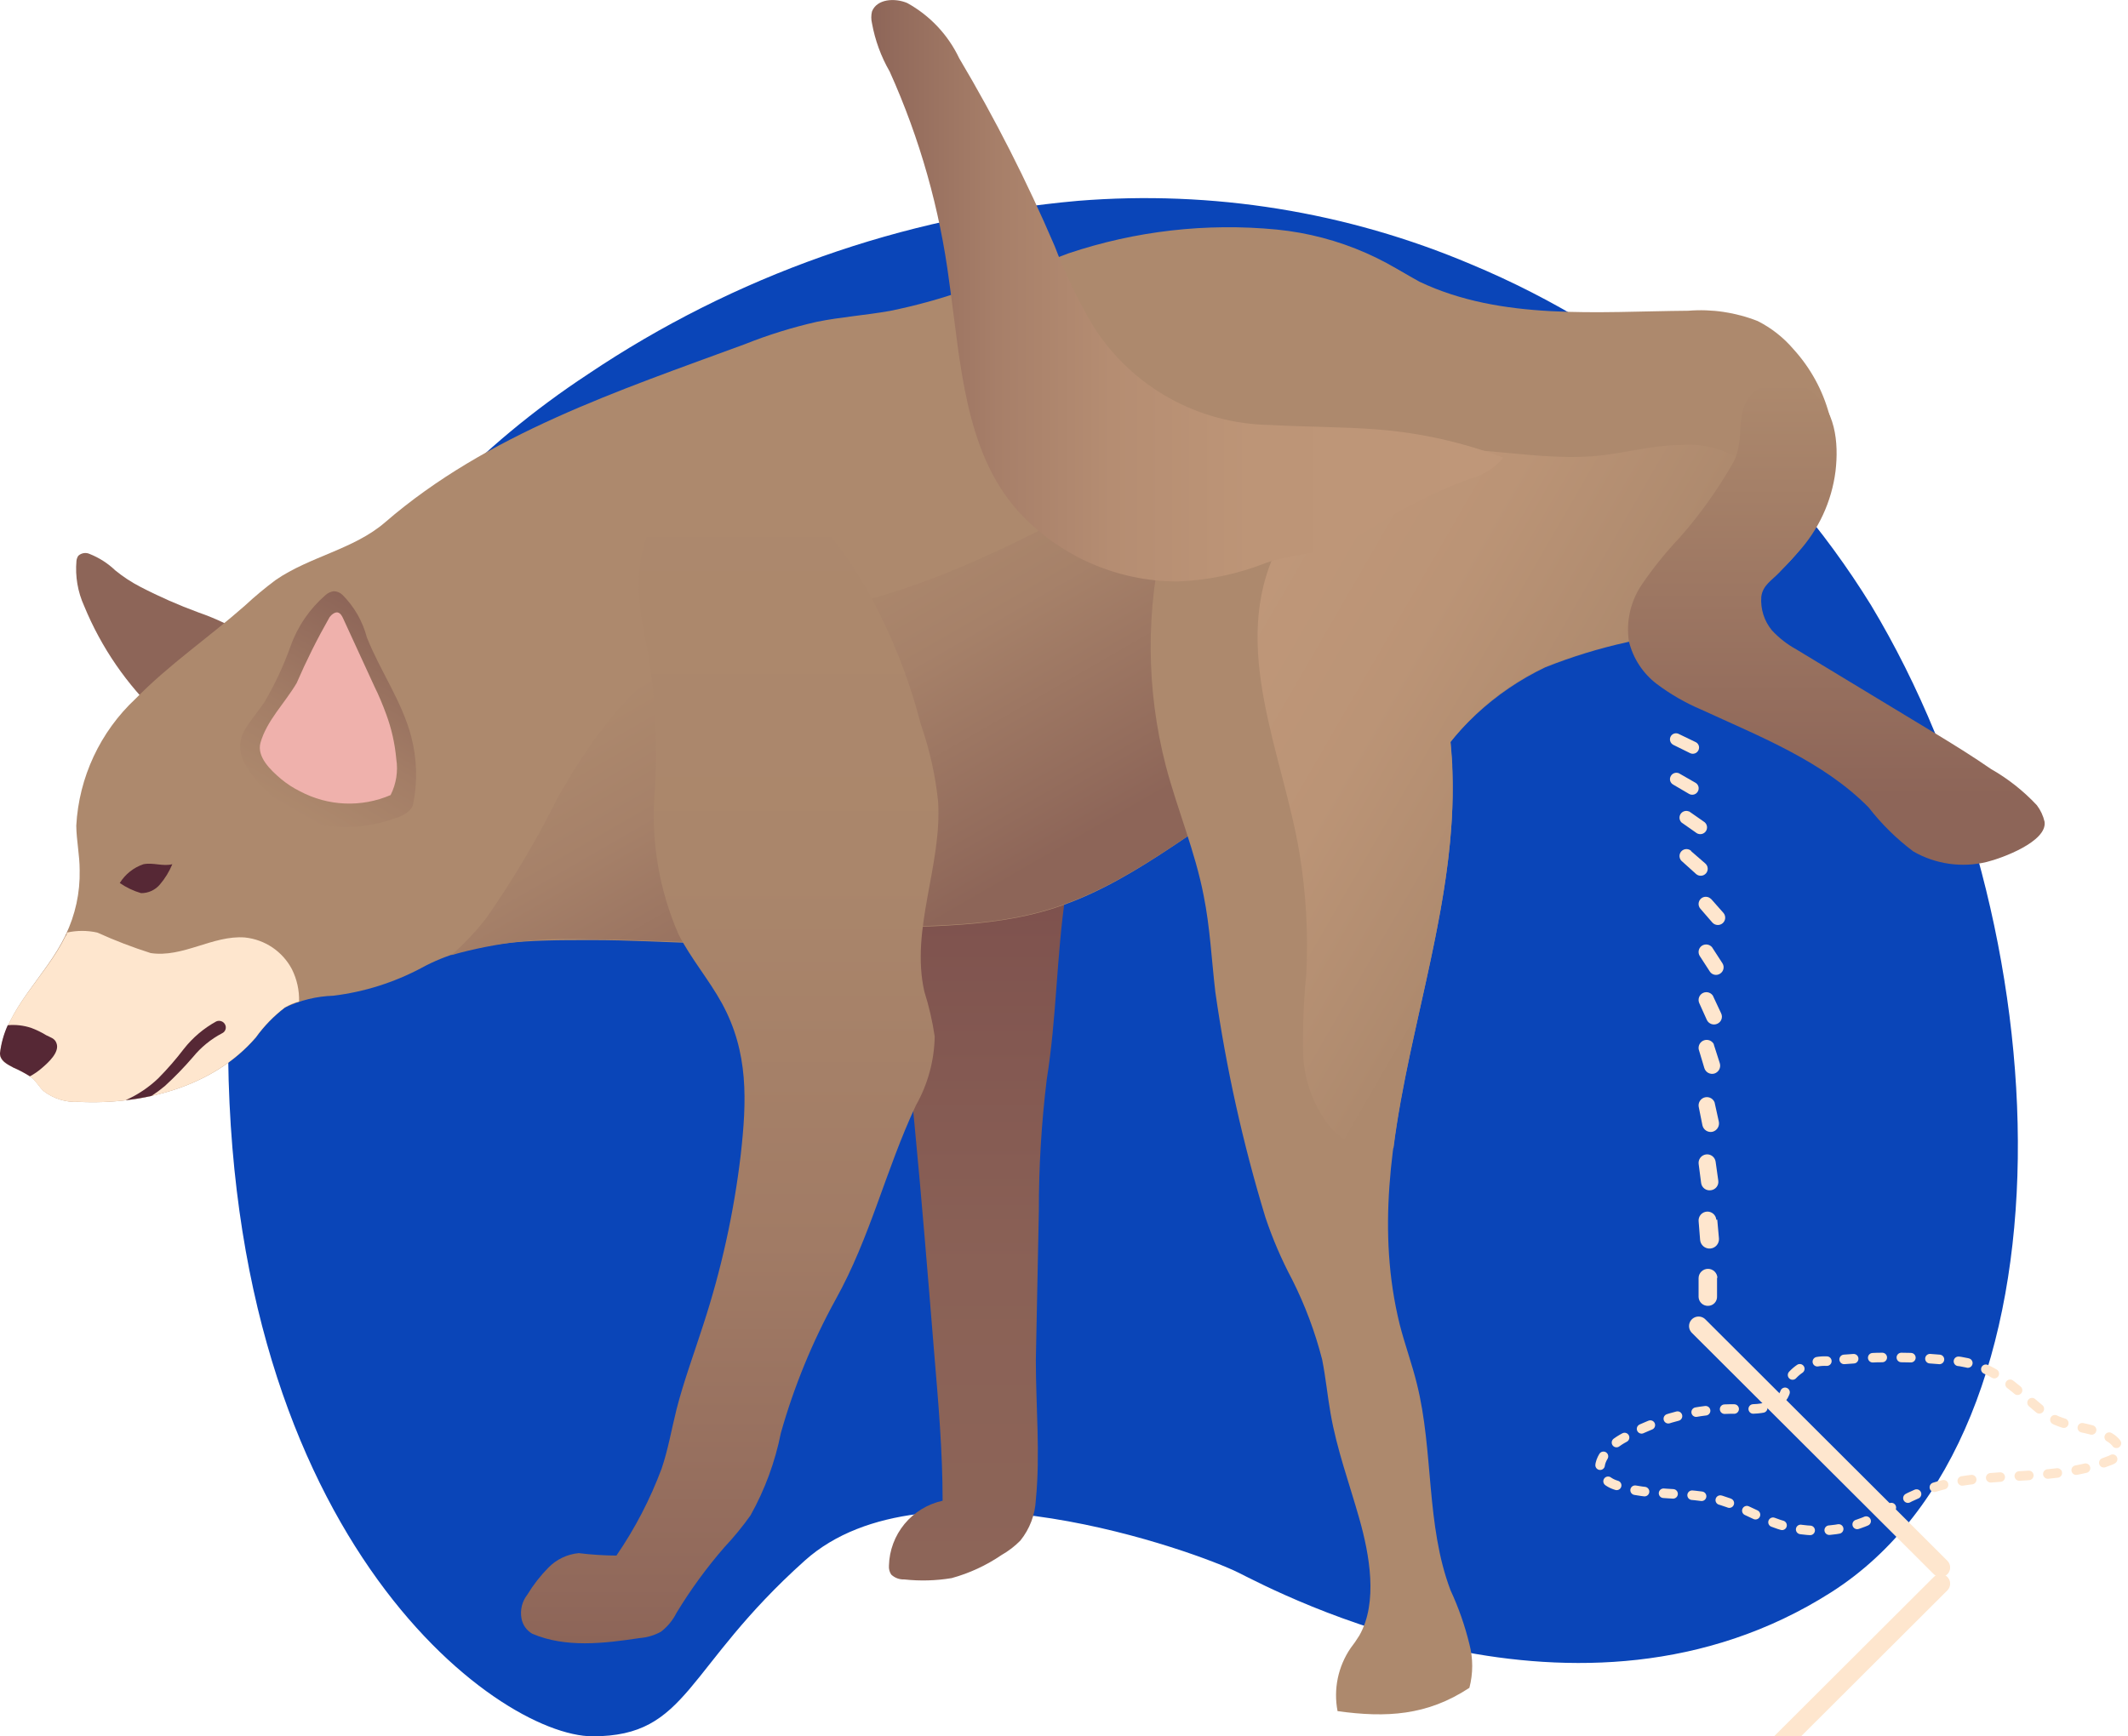 <?xml version="1.0" encoding="UTF-8"?> <svg xmlns="http://www.w3.org/2000/svg" width="223" height="182" viewBox="0 0 223 182" fill="none"> <g clip-path="url(#clip0_78_156)"> <path d="M112.97 21.051C127.023 19.915 141.142 22.192 154.12 27.688C171.515 34.929 186.192 47.438 196.08 63.45C216.23 96.927 218.322 150.098 191.876 166.915C165.429 183.733 133.93 166.915 129.746 164.828C125.562 162.74 97.004 152.244 84.353 163.568C71.702 174.891 72.195 182 62.11 182C52.025 182 22.697 160.633 23.94 105.75C24.572 78.18 38.742 54.253 61.636 39.208C76.937 28.928 94.597 22.682 112.97 21.051V21.051Z" fill="#0A45B8"></path> <path d="M148.772 29.539C157.377 33.615 167.383 32.65 176.916 32.572C179.395 32.372 181.886 32.743 184.199 33.655C185.633 34.381 186.908 35.385 187.948 36.608C189.724 38.559 191.009 40.904 191.695 43.448C192.382 45.993 192.45 48.664 191.896 51.24C190.571 55.776 187.593 59.654 183.547 62.111C179.481 64.527 175.059 66.288 170.442 67.329C167.541 67.972 164.696 68.848 161.936 69.948C156.597 72.496 152.174 76.621 149.265 81.764C148.359 83.566 147.173 85.214 145.752 86.648C145.025 87.356 144.095 87.821 143.091 87.98C142.087 88.138 141.059 87.983 140.147 87.534C139.359 86.981 138.727 86.235 138.312 85.368C136.725 82.097 136.102 78.443 136.516 74.832C136.95 71.269 137.609 67.737 138.489 64.257C140.251 55.917 141.131 47.416 141.114 38.893C141.114 35.9 140.226 31.173 141.489 28.397C142.752 25.62 146.917 28.554 148.772 29.539Z" fill="#AD896D"></path> <path d="M109.714 72.469C111.698 76.358 112.707 80.669 112.654 85.033C112.512 87.952 112.183 90.86 111.668 93.737C110.701 100.295 110.74 106.577 109.694 113.134C109.135 117.708 108.858 122.312 108.865 126.919L108.549 142.595C108.549 147.4 109.023 152.441 108.549 157.207C108.476 158.766 107.91 160.262 106.931 161.48C106.346 162.073 105.682 162.584 104.957 162.996C103.36 164.086 101.593 164.905 99.727 165.418C98.084 165.691 96.41 165.738 94.754 165.556C94.504 165.567 94.254 165.527 94.02 165.439C93.786 165.351 93.573 165.217 93.392 165.044C93.212 164.771 93.129 164.445 93.155 164.119C93.193 162.519 93.768 160.978 94.787 159.742C95.807 158.507 97.213 157.649 98.78 157.305C98.78 152.126 98.326 146.927 97.892 141.768C96.589 125.738 95.287 109.688 93.056 93.776C92.425 89.149 90.431 84.875 90.135 80.228C89.691 75.556 90.697 70.86 93.017 66.778C93.905 65.12 95.384 63.855 97.162 63.233C99.727 62.544 102.332 64.06 104.503 65.596C106.747 67.457 108.53 69.809 109.714 72.469Z" fill="url(#paint0_linear_78_156)"></path> <path d="M25.993 66.659C24.357 65.654 22.617 64.828 20.802 64.198C18.721 63.435 16.69 62.541 14.723 61.52C13.783 61.037 12.896 60.456 12.079 59.787C11.309 59.051 10.404 58.469 9.414 58.074C9.219 57.98 9 57.946 8.785 57.978C8.57 58.01 8.37 58.105 8.21 58.251C8.101 58.409 8.033 58.591 8.013 58.782C7.867 60.408 8.146 62.043 8.822 63.528C10.608 67.871 13.299 71.784 16.717 75.009C17.67 74.763 18.596 74.42 19.48 73.985C20.31 73.504 21.096 72.951 21.828 72.331C23.782 70.927 25.24 68.942 25.993 66.659V66.659Z" fill="#8D6558"></path> <path d="M154.456 67.526C148.989 74.576 140.127 77.845 132.47 82.414C124.812 86.982 118.2 92.89 109.832 95.391C101.938 97.735 93.747 96.789 85.754 97.774C83.78 98.01 81.807 98.7 79.833 98.897C78.012 98.995 76.187 98.995 74.366 98.897C70.143 98.798 65.939 98.522 61.715 98.542C55.676 98.542 49.479 98.542 44.17 101.457C41.297 102.987 38.165 103.975 34.933 104.371C33.174 104.428 31.447 104.85 29.861 105.612C28.698 106.5 27.674 107.555 26.822 108.743C22.361 113.922 14.98 115.832 8.21 115.497C6.895 115.564 5.6 115.159 4.559 114.355C4.125 113.942 3.829 113.39 3.375 112.996C2.764 112.551 2.101 112.18 1.401 111.894C0.73 111.539 -0.059 111.165 0.02 110.397C0.592 105.69 4.776 102.402 6.868 98.03C7.895 95.901 8.403 93.559 8.348 91.197C8.348 89.641 8.013 88.105 7.993 86.549C8.267 81.478 10.495 76.708 14.21 73.237C17.762 69.613 21.907 66.797 25.657 63.489C26.686 62.531 27.766 61.631 28.894 60.791C32.466 58.33 37.084 57.581 40.361 54.745C51.058 45.49 64.794 40.961 78.057 36.077C80.505 35.1 83.026 34.317 85.596 33.733C88.122 33.221 90.708 33.044 93.254 32.591C95.981 32.039 98.665 31.296 101.286 30.366C104.878 29.184 108.431 27.917 111.944 26.565C118.974 24.2 126.427 23.347 133.812 24.064C140.306 24.712 146.425 27.409 151.278 31.764C154.056 33.937 156.219 36.794 157.554 40.055C158.987 44.527 159.07 49.321 157.791 53.84C156.765 58.31 157.298 63.843 154.456 67.526Z" fill="#AD896D"></path> <path d="M43.301 84.265C43.77 81.916 43.696 79.491 43.084 77.175C42.117 73.513 39.848 70.342 38.446 66.817C38.004 65.126 37.118 63.583 35.881 62.347C35.636 62.112 35.312 61.978 34.973 61.973C34.657 62.017 34.361 62.154 34.124 62.367C32.458 63.806 31.193 65.651 30.453 67.723C29.723 69.775 28.798 71.754 27.69 73.631C26.999 74.655 26.151 75.6 25.558 76.663C25.287 77.19 25.153 77.777 25.17 78.37C25.188 78.962 25.355 79.54 25.657 80.051C26.255 81.135 27.036 82.107 27.966 82.926C29.424 84.476 31.22 85.669 33.216 86.411C35.92 86.936 38.715 86.725 41.308 85.801C42.078 85.604 43.163 85.052 43.301 84.265Z" fill="url(#paint1_linear_78_156)"></path> <path d="M40.933 83.339C41.525 82.166 41.732 80.836 41.525 79.539C41.382 77.929 41.023 76.347 40.459 74.832C40.104 73.867 39.69 72.863 39.255 71.996C38.15 69.614 37.065 67.211 35.96 64.828C35.841 64.552 35.663 64.257 35.387 64.198C35.111 64.139 34.736 64.415 34.539 64.69C33.262 66.93 32.109 69.237 31.085 71.603C29.841 73.71 27.947 75.541 27.295 77.865C26.901 79.322 28.322 80.701 29.466 81.665C30.072 82.167 30.734 82.597 31.44 82.945C32.891 83.718 34.498 84.155 36.142 84.223C37.785 84.291 39.423 83.989 40.933 83.339Z" fill="#EFB1AC"></path> <path d="M31.341 104.982C31.373 103.808 31.115 102.645 30.591 101.594C30.108 100.677 29.404 99.892 28.544 99.311C27.683 98.731 26.691 98.372 25.657 98.266C22.322 98.01 19.164 100.413 15.789 99.901C13.887 99.296 12.022 98.579 10.204 97.754C9.151 97.518 8.059 97.518 7.006 97.754C7.006 97.873 7.006 98.01 6.868 98.129C4.776 102.402 0.592 105.691 0 110.397C0 111.165 0.711 111.539 1.382 111.894C2.082 112.18 2.744 112.551 3.355 112.997C3.809 113.39 4.105 113.942 4.539 114.355C5.58 115.159 6.876 115.565 8.191 115.498C15.019 115.832 22.341 113.922 26.802 108.743C27.654 107.555 28.678 106.5 29.841 105.612C30.309 105.332 30.814 105.12 31.341 104.982V104.982Z" fill="#FEE6CE"></path> <path d="M5.921 109.353C5.743 108.822 5.27 108.743 4.835 108.507C4.335 108.2 3.807 107.943 3.256 107.739C2.468 107.481 1.635 107.387 0.809 107.463C0.389 108.393 0.116 109.383 0 110.397C0 111.165 0.711 111.539 1.382 111.894C1.989 112.159 2.576 112.468 3.138 112.819C3.614 112.563 4.057 112.253 4.46 111.894C5.072 111.362 6.276 110.279 5.921 109.353Z" fill="#562835"></path> <path d="M18.059 90.586C17.072 90.842 16.085 90.389 15.039 90.586C14.005 90.933 13.126 91.63 12.552 92.556C13.234 93.027 13.987 93.386 14.782 93.619C15.158 93.623 15.53 93.543 15.871 93.387C16.212 93.23 16.514 93 16.756 92.713C17.299 92.076 17.738 91.359 18.059 90.586V90.586Z" fill="#562835"></path> <path d="M13.164 115.321C14.081 115.23 14.991 115.079 15.888 114.868C16.368 114.553 16.829 114.211 17.269 113.844C18.316 112.886 19.305 111.866 20.23 110.791C21.066 109.769 22.099 108.925 23.269 108.31C23.353 108.272 23.428 108.218 23.49 108.15C23.551 108.082 23.599 108.002 23.628 107.915C23.658 107.829 23.669 107.737 23.662 107.645C23.654 107.554 23.628 107.465 23.585 107.384C23.5 107.223 23.357 107.1 23.184 107.042C23.012 106.983 22.823 106.993 22.657 107.069C21.352 107.786 20.204 108.757 19.282 109.925C18.449 111.019 17.546 112.058 16.578 113.036C15.58 113.987 14.425 114.76 13.164 115.321V115.321Z" fill="#562835"></path> <path d="M133.614 55.494C133.108 53.931 132.24 52.509 131.081 51.343C129.923 50.176 128.505 49.298 126.944 48.779C123.687 48.011 120.391 49.606 117.431 51.161C108.747 55.75 100.004 60.476 90.491 62.977C84.195 64.592 77.504 65.222 71.86 68.432C65.939 71.819 61.735 77.727 58.38 83.733C56.228 88.057 53.761 92.216 50.998 96.179C49.897 97.612 48.654 98.932 47.288 100.118C52.008 98.783 56.914 98.224 61.814 98.463C66.037 98.463 70.241 98.719 74.465 98.818C76.286 98.916 78.111 98.916 79.932 98.818C81.906 98.621 83.879 97.932 85.853 97.695C93.747 96.711 102.115 97.695 109.931 95.312C118.299 92.811 125.069 86.805 132.568 82.335L134.364 81.311C134.364 79.873 134.503 78.416 134.582 76.998C134.937 69.83 136.279 62.248 133.614 55.494Z" fill="url(#paint2_linear_78_156)"></path> <path d="M90.274 60.831C93.041 65.545 95.134 70.622 96.491 75.915C97.407 78.527 98.016 81.237 98.306 83.989C98.741 90.665 95.385 97.4 96.866 103.938C97.353 105.475 97.716 107.049 97.951 108.645C97.906 111.18 97.228 113.664 95.978 115.872C92.78 122.705 91.221 129.657 87.57 136.214C85.129 140.649 83.202 145.346 81.827 150.216C81.225 153.239 80.153 156.149 78.649 158.841C77.812 160.018 76.895 161.137 75.906 162.189C74.043 164.334 72.366 166.634 70.893 169.062C70.509 169.831 69.956 170.505 69.274 171.031C68.588 171.413 67.827 171.641 67.044 171.701C63.275 172.272 59.268 172.744 55.775 171.248C55.483 171.079 55.231 170.849 55.036 170.574C54.842 170.298 54.71 169.984 54.65 169.653C54.568 169.216 54.581 168.768 54.686 168.336C54.792 167.905 54.988 167.501 55.262 167.152C55.885 166.124 56.627 165.172 57.472 164.316C58.317 163.449 59.443 162.912 60.65 162.8C61.959 162.962 63.277 163.047 64.597 163.056C66.542 160.22 68.133 157.158 69.334 153.938C70.005 151.969 70.38 149.802 70.893 147.735C71.662 144.741 72.748 141.827 73.675 138.932C75.581 133.117 76.903 127.127 77.623 121.051C78.254 115.419 78.472 110.318 75.649 105.159C74.287 102.678 72.412 100.492 71.11 97.951C69.103 93.347 68.236 88.329 68.584 83.32C68.935 78.328 68.709 73.313 67.913 68.373C66.807 63.351 66.117 58.389 68.899 54.056C69.819 52.503 71.148 51.232 72.742 50.381C74.336 49.53 76.133 49.133 77.939 49.232C81.254 49.685 83.761 52.343 85.971 54.844C87.55 56.732 88.988 58.733 90.274 60.831V60.831Z" fill="url(#paint3_linear_78_156)"></path> <path d="M122.187 80.346C123.391 84.895 125.246 89.267 126.135 93.875C126.806 97.203 126.963 100.61 127.358 103.977C128.497 111.977 130.252 119.878 132.608 127.609C133.361 129.855 134.298 132.035 135.411 134.127C136.754 136.796 137.806 139.602 138.549 142.496C138.943 144.466 139.101 146.277 139.437 148.168C140.088 151.929 141.41 155.513 142.456 159.215C143.502 162.918 144.43 167.939 142.456 171.425C142.172 171.888 141.862 172.335 141.529 172.764C140.878 173.72 140.423 174.795 140.189 175.927C139.955 177.059 139.948 178.226 140.167 179.361C145.279 180.07 149.561 179.834 153.982 176.919C154.377 175.415 154.377 173.835 153.982 172.331C153.509 170.394 152.848 168.508 152.009 166.699C149.404 159.826 150.252 152.126 148.476 145.037C147.963 142.949 147.213 140.921 146.68 138.833C141.864 119.338 152.857 100.433 152.206 80.976C152.018 77.093 151.583 73.225 150.904 69.397C149.818 62.702 148.417 55.789 144.272 50.413C143.32 49.068 142.08 47.951 140.641 47.144C139.401 46.553 138.063 46.192 136.693 46.081C133.478 45.709 130.225 46.313 127.358 47.814C124.042 49.645 122.917 52.225 122.069 55.691C120.048 63.791 120.089 72.266 122.187 80.346V80.346Z" fill="#AD896D"></path> <path d="M211.178 88.144C210.645 88.657 209.944 88.958 209.204 88.991C207.901 89.265 206.583 89.462 205.257 89.582C204.596 89.641 203.929 89.564 203.298 89.358C202.667 89.151 202.084 88.819 201.586 88.381C201.191 87.987 200.895 87.514 200.54 87.081C200.118 86.636 199.753 86.14 199.455 85.604C199.305 85.336 199.248 85.026 199.295 84.723C199.341 84.42 199.488 84.141 199.711 83.93C200.266 83.483 200.975 83.271 201.685 83.339C202.514 83.339 203.303 83.477 204.112 83.457C205.027 83.309 205.96 83.309 206.875 83.457C207.721 83.895 208.499 84.452 209.185 85.112C209.845 85.467 210.466 85.89 211.04 86.372C211.375 86.983 211.612 87.534 211.178 88.144Z" fill="#AD896D"></path> <path d="M184.179 49.645C183.138 48.578 181.871 47.755 180.471 47.237C179.072 46.72 177.574 46.52 176.087 46.652C173.107 46.652 170.166 47.538 167.225 47.794C159.864 48.444 152.265 45.825 145.18 47.794C142.731 48.544 140.461 49.787 138.513 51.447C136.564 53.107 134.978 55.148 133.851 57.444C128.74 67.743 134.503 79.106 136.2 89.562C136.873 93.714 137.105 97.926 136.891 102.126C136.618 104.835 136.506 107.557 136.555 110.279C136.61 112.985 137.507 115.607 139.121 117.782C139.893 118.839 140.96 119.645 142.188 120.1C143.417 120.555 144.752 120.64 146.029 120.342C147.686 107.266 152.64 94.269 152.206 80.957C152.206 79.893 152.107 78.83 152.009 77.766C154.637 74.408 158.016 71.71 161.877 69.889C164.637 68.789 167.481 67.913 170.383 67.27C172.357 66.719 174.547 66.108 176.58 65.301L176.936 64.671C178.676 61.839 180.839 59.289 183.35 57.109C184.446 56.225 185.147 54.945 185.302 53.547C185.458 52.15 185.054 50.747 184.179 49.645V49.645Z" fill="url(#paint4_linear_78_156)"></path> <path d="M181.574 48.582C179.994 51.339 178.143 53.931 176.047 56.321C174.604 57.842 173.284 59.475 172.1 61.205C170.881 62.962 170.38 65.117 170.699 67.231C171.131 69 172.154 70.57 173.6 71.681C175.043 72.768 176.614 73.674 178.278 74.379C184.475 77.234 191.047 79.795 195.823 84.639C197.169 86.376 198.742 87.926 200.501 89.247C202.829 90.588 205.585 90.983 208.198 90.35C209.816 89.956 214.553 88.203 214.257 86.136C214.114 85.507 213.838 84.916 213.448 84.403C212.044 82.901 210.42 81.619 208.632 80.602C206.816 79.342 204.941 78.18 203.066 77.038L188.225 68.058C187.283 67.54 186.43 66.875 185.698 66.088C184.874 65.099 184.47 63.827 184.574 62.544C184.712 61.362 185.698 60.811 186.429 60.043C187.159 59.275 187.751 58.625 188.402 57.916C190.569 55.549 191.948 52.57 192.35 49.389C192.705 46.376 192.35 42.831 189.685 40.921C188.84 40.303 187.815 39.977 186.767 39.995C185.719 40.013 184.706 40.373 183.883 41.02C181.574 43.009 183.034 46.061 181.574 48.582Z" fill="url(#paint5_linear_78_156)"></path> <path d="M144.351 45.017C140.621 44.722 136.812 44.761 133.121 44.545C129.415 44.5 125.779 43.532 122.543 41.73C119.307 39.928 116.573 37.349 114.589 34.226C112.994 31.538 111.634 28.718 110.523 25.797C107.623 19.021 104.281 12.443 100.517 6.104C99.354 3.653 97.449 1.627 95.07 0.315C93.767 -0.237 91.892 -0.118 91.379 1.201C91.28 1.609 91.28 2.034 91.379 2.442C91.701 4.222 92.329 5.934 93.234 7.503C96.388 14.502 98.49 21.927 99.471 29.539C100.675 37.947 101.05 47.262 106.674 53.564C108.795 55.895 111.382 57.756 114.268 59.028C117.154 60.3 120.275 60.954 123.43 60.949C126.619 60.827 129.763 60.161 132.726 58.979C135.331 58.113 138.213 58.074 140.621 57.01C142.23 56.248 143.786 55.38 145.279 54.411C148.028 52.745 150.929 51.34 153.943 50.216C155.35 49.871 156.609 49.084 157.535 47.971C153.303 46.366 148.864 45.371 144.351 45.017V45.017Z" fill="url(#paint6_linear_78_156)"></path> <path d="M191.442 142.674C190.728 142.638 190.015 142.769 189.361 143.056C188.707 143.343 188.128 143.779 187.672 144.328C187.317 144.899 187.258 145.627 186.902 146.297C185.995 147.774 183.883 147.735 182.146 147.695C177.867 147.601 173.645 148.692 169.949 150.846C168.489 151.693 166.989 153.445 167.975 154.785C168.337 155.202 168.809 155.509 169.337 155.671C172.831 156.951 176.798 156.222 180.37 157.266C182.462 157.896 184.317 159.097 186.429 159.787C189.523 160.806 192.887 160.638 195.863 159.314C197.56 158.546 199.08 157.345 200.777 156.636C207.014 153.741 214.592 155.69 220.987 153.13C221.42 153.001 221.786 152.712 222.013 152.323C222.23 151.693 221.717 151.063 221.145 150.708C219.171 149.408 216.29 149.743 214.395 148.247C211.474 145.903 209.382 143.343 205.415 142.713C200.775 142.147 196.085 142.134 191.442 142.674Z" stroke="#FEE6CE" stroke-linecap="round" stroke-linejoin="round" stroke-dasharray="1 2 1 2 1 2"></path> <path d="M175.895 76.92L177.691 77.786C177.766 77.822 177.834 77.872 177.89 77.934C177.945 77.996 177.988 78.069 178.016 78.148C178.044 78.227 178.055 78.31 178.05 78.393C178.045 78.477 178.023 78.558 177.987 78.633C177.951 78.711 177.899 78.781 177.836 78.838C177.773 78.897 177.699 78.941 177.618 78.971C177.537 79 177.452 79.013 177.366 79.009C177.28 79.005 177.196 78.984 177.118 78.948V78.948L175.362 78.082C175.208 78.005 175.09 77.871 175.035 77.709C174.979 77.547 174.99 77.369 175.066 77.215C175.138 77.068 175.265 76.955 175.42 76.9C175.575 76.844 175.745 76.852 175.895 76.92Z" fill="#FEE6CE"></path> <path d="M175.944 81.056L177.661 82.041C177.74 82.084 177.809 82.142 177.865 82.212C177.921 82.283 177.962 82.363 177.986 82.45C178.01 82.536 178.016 82.626 178.004 82.715C177.993 82.804 177.963 82.889 177.918 82.966C177.831 83.12 177.687 83.233 177.517 83.281C177.347 83.328 177.165 83.308 177.01 83.222L175.333 82.238C175.256 82.195 175.189 82.137 175.136 82.068C175.082 81.999 175.043 81.92 175.021 81.835C174.999 81.751 174.994 81.662 175.007 81.576C175.02 81.49 175.05 81.406 175.096 81.332C175.179 81.19 175.311 81.084 175.467 81.033C175.624 80.982 175.794 80.99 175.944 81.056Z" fill="#FEE6CE"></path> <path d="M176.981 85.031L178.619 86.174C178.76 86.286 178.853 86.447 178.879 86.625C178.905 86.803 178.863 86.985 178.76 87.133C178.657 87.281 178.501 87.384 178.325 87.421C178.148 87.459 177.964 87.428 177.81 87.335V87.335L176.211 86.213C176.091 86.095 176.017 85.938 176.003 85.771C175.988 85.604 176.033 85.437 176.13 85.3C176.227 85.163 176.37 85.064 176.533 85.022C176.696 84.981 176.869 84.998 177.02 85.071L176.981 85.031Z" fill="#FEE6CE"></path> <path d="M177.187 89.194L178.707 90.513C178.853 90.641 178.943 90.822 178.956 91.016C178.969 91.21 178.904 91.401 178.776 91.547C178.647 91.694 178.466 91.783 178.272 91.796C178.078 91.809 177.886 91.744 177.74 91.616V91.616L176.299 90.317C176.217 90.257 176.148 90.18 176.097 90.092C176.047 90.004 176.015 89.906 176.004 89.805C175.993 89.704 176.004 89.602 176.035 89.506C176.066 89.409 176.117 89.32 176.185 89.244C176.253 89.168 176.336 89.107 176.428 89.065C176.521 89.023 176.621 89.001 176.723 89C176.825 88.999 176.926 89.019 177.019 89.059C177.113 89.1 177.197 89.159 177.266 89.233L177.187 89.194Z" fill="#FEE6CE"></path> <path d="M179.289 94.203L180.611 95.699C180.74 95.854 180.803 96.053 180.787 96.254C180.77 96.454 180.676 96.64 180.523 96.772C180.37 96.903 180.172 96.97 179.971 96.957C179.769 96.945 179.581 96.853 179.446 96.704V96.704L178.183 95.246C178.052 95.095 177.987 94.898 178.002 94.698C178.017 94.499 178.11 94.314 178.262 94.183C178.414 94.052 178.612 93.987 178.812 94.002C179.011 94.017 179.197 94.11 179.328 94.262L179.289 94.203Z" fill="#FEE6CE"></path> <path d="M179.406 99.282L180.491 100.956C180.55 101.043 180.59 101.142 180.61 101.245C180.629 101.348 180.628 101.454 180.606 101.557C180.584 101.66 180.541 101.757 180.481 101.843C180.421 101.929 180.344 102.003 180.255 102.059C180.168 102.116 180.071 102.156 179.969 102.176C179.868 102.195 179.763 102.194 179.661 102.171C179.56 102.149 179.464 102.107 179.379 102.047C179.295 101.987 179.223 101.911 179.169 101.822L178.123 100.208C178.011 100.032 177.974 99.82 178.018 99.617C178.062 99.415 178.185 99.237 178.36 99.124C178.524 99.021 178.72 98.98 178.912 99.009C179.104 99.038 179.279 99.135 179.406 99.282V99.282Z" fill="#FEE6CE"></path> <path d="M179.517 104.411L180.366 106.223C180.412 106.32 180.439 106.425 180.444 106.532C180.449 106.639 180.433 106.746 180.396 106.847C180.36 106.948 180.303 107.041 180.23 107.119C180.157 107.198 180.069 107.262 179.971 107.306C179.873 107.353 179.766 107.38 179.657 107.385C179.548 107.391 179.439 107.374 179.337 107.338C179.234 107.301 179.14 107.245 179.059 107.172C178.978 107.099 178.913 107.011 178.866 106.912V106.912L178.077 105.16C178.031 105.063 178.005 104.958 178.001 104.851C177.996 104.744 178.013 104.637 178.049 104.536C178.123 104.333 178.275 104.168 178.471 104.076C178.668 103.985 178.892 103.975 179.096 104.049C179.299 104.123 179.465 104.274 179.557 104.47L179.517 104.411Z" fill="#FEE6CE"></path> <path d="M179.59 109.473L180.222 111.442C180.291 111.659 180.271 111.894 180.168 112.096C180.064 112.299 179.885 112.453 179.669 112.525C179.562 112.558 179.449 112.57 179.336 112.559C179.224 112.548 179.116 112.515 179.016 112.462C178.917 112.409 178.83 112.337 178.759 112.249C178.688 112.162 178.635 112.062 178.603 111.954L178.011 109.985C177.978 109.784 178.018 109.579 178.124 109.405C178.231 109.232 178.396 109.103 178.589 109.041C178.783 108.978 178.993 108.988 179.18 109.067C179.367 109.147 179.52 109.29 179.61 109.473H179.59Z" fill="#FEE6CE"></path> <path d="M179.687 115.603L180.122 117.572C180.169 117.801 180.126 118.04 180.001 118.239C179.876 118.437 179.679 118.579 179.451 118.635C179.223 118.682 178.986 118.639 178.791 118.514C178.595 118.388 178.457 118.192 178.405 117.966V117.966L178.01 115.997C177.977 115.778 178.029 115.554 178.155 115.372C178.282 115.19 178.473 115.064 178.69 115.018C178.908 114.973 179.134 115.012 179.323 115.128C179.512 115.244 179.65 115.428 179.707 115.642L179.687 115.603Z" fill="#FEE6CE"></path> <path d="M179.785 121.767L180.062 123.737C180.081 123.855 180.077 123.975 180.048 124.092C180.02 124.208 179.968 124.317 179.896 124.413C179.824 124.508 179.734 124.588 179.63 124.648C179.526 124.708 179.411 124.746 179.292 124.761C179.174 124.78 179.053 124.776 178.936 124.747C178.82 124.719 178.711 124.667 178.615 124.595C178.519 124.523 178.438 124.433 178.378 124.33C178.318 124.226 178.28 124.111 178.266 123.993V123.993L178.009 122.023C177.975 121.788 178.036 121.549 178.179 121.359C178.321 121.169 178.534 121.043 178.769 121.009C179.005 120.975 179.244 121.036 179.435 121.178C179.625 121.32 179.751 121.532 179.785 121.767Z" fill="#FEE6CE"></path> <path d="M179.956 127.84L180.134 129.809C180.155 130.07 180.071 130.329 179.901 130.528C179.731 130.728 179.488 130.851 179.226 130.872C178.965 130.893 178.705 130.809 178.505 130.639C178.305 130.47 178.181 130.227 178.16 129.966V129.966L178.003 127.997C177.993 127.876 178.009 127.753 178.047 127.638C178.085 127.522 178.146 127.415 178.225 127.322C178.305 127.23 178.402 127.154 178.511 127.099C178.62 127.045 178.739 127.012 178.861 127.003C179.107 126.984 179.35 127.064 179.537 127.225C179.63 127.304 179.706 127.401 179.761 127.51C179.816 127.619 179.849 127.738 179.858 127.859L179.956 127.84Z" fill="#FEE6CE"></path> <path d="M179.934 133.906V135.875C179.942 136.003 179.924 136.13 179.881 136.25C179.839 136.371 179.772 136.481 179.685 136.575C179.599 136.669 179.494 136.744 179.377 136.797C179.26 136.849 179.134 136.877 179.007 136.879C178.88 136.885 178.753 136.865 178.633 136.821C178.514 136.778 178.404 136.711 178.311 136.625C178.217 136.539 178.142 136.435 178.089 136.32C178.035 136.205 178.005 136.081 178 135.954V133.985C178 133.723 178.104 133.473 178.289 133.288C178.474 133.104 178.725 133 178.987 133C179.249 133 179.5 133.104 179.685 133.288C179.87 133.473 179.974 133.723 179.974 133.985L179.934 133.906Z" fill="#FEE6CE"></path> <path d="M178 139L203.361 164.305" stroke="#FEE6CE" stroke-width="2" stroke-linecap="round" stroke-linejoin="round"></path> <path d="M203.361 166L178 191.305" stroke="#FEE6CE" stroke-width="2" stroke-linecap="round" stroke-linejoin="round"></path> </g> <defs> <linearGradient id="paint0_linear_78_156" x1="101.365" y1="63.016" x2="101.365" y2="165.615" gradientUnits="userSpaceOnUse"> <stop stop-color="#6F3E42"></stop> <stop offset="0.02" stop-color="#703F43"></stop> <stop offset="0.35" stop-color="#80544F"></stop> <stop offset="0.68" stop-color="#8A6156"></stop> <stop offset="1" stop-color="#8D6558"></stop> </linearGradient> <linearGradient id="paint1_linear_78_156" x1="42.512" y1="66.128" x2="31.319" y2="85.566" gradientUnits="userSpaceOnUse"> <stop stop-color="#8D6558"></stop> <stop offset="0.59" stop-color="#A37D66"></stop> <stop offset="1" stop-color="#AD896D"></stop> </linearGradient> <linearGradient id="paint2_linear_78_156" x1="103.477" y1="100.137" x2="81.859" y2="62.601" gradientUnits="userSpaceOnUse"> <stop offset="0.13" stop-color="#8D6558"></stop> <stop offset="0.26" stop-color="#936C5C"></stop> <stop offset="0.7" stop-color="#A68169"></stop> <stop offset="1" stop-color="#AD896D"></stop> </linearGradient> <linearGradient id="paint3_linear_78_156" x1="76.419" y1="172.272" x2="76.419" y2="49.074" gradientUnits="userSpaceOnUse"> <stop stop-color="#8D6558"></stop> <stop offset="0.05" stop-color="#91695B"></stop> <stop offset="0.34" stop-color="#A17B65"></stop> <stop offset="0.65" stop-color="#AA866B"></stop> <stop offset="1" stop-color="#AD896D"></stop> </linearGradient> <linearGradient id="paint4_linear_78_156" x1="166.771" y1="86.707" x2="129.412" y2="65.092" gradientUnits="userSpaceOnUse"> <stop offset="0.13" stop-color="#AD896D"></stop> <stop offset="0.15" stop-color="#AE8A6E"></stop> <stop offset="0.59" stop-color="#BB9476"></stop> <stop offset="1" stop-color="#BF9779"></stop> </linearGradient> <linearGradient id="paint5_linear_78_156" x1="192.35" y1="90.645" x2="192.35" y2="40.035" gradientUnits="userSpaceOnUse"> <stop offset="0.14" stop-color="#8D6558"></stop> <stop offset="1" stop-color="#AD896D"></stop> </linearGradient> <linearGradient id="paint6_linear_78_156" x1="157.554" y1="30.445" x2="91.26" y2="30.445" gradientUnits="userSpaceOnUse"> <stop stop-color="#BF9779"></stop> <stop offset="0.4" stop-color="#BD9577"></stop> <stop offset="0.62" stop-color="#B58D72"></stop> <stop offset="0.8" stop-color="#A77F69"></stop> <stop offset="0.96" stop-color="#936B5C"></stop> <stop offset="1" stop-color="#8D6558"></stop> </linearGradient> <clipPath id="clip0_78_156"> <rect width="223" height="182" fill="white"></rect> </clipPath> </defs> </svg> 